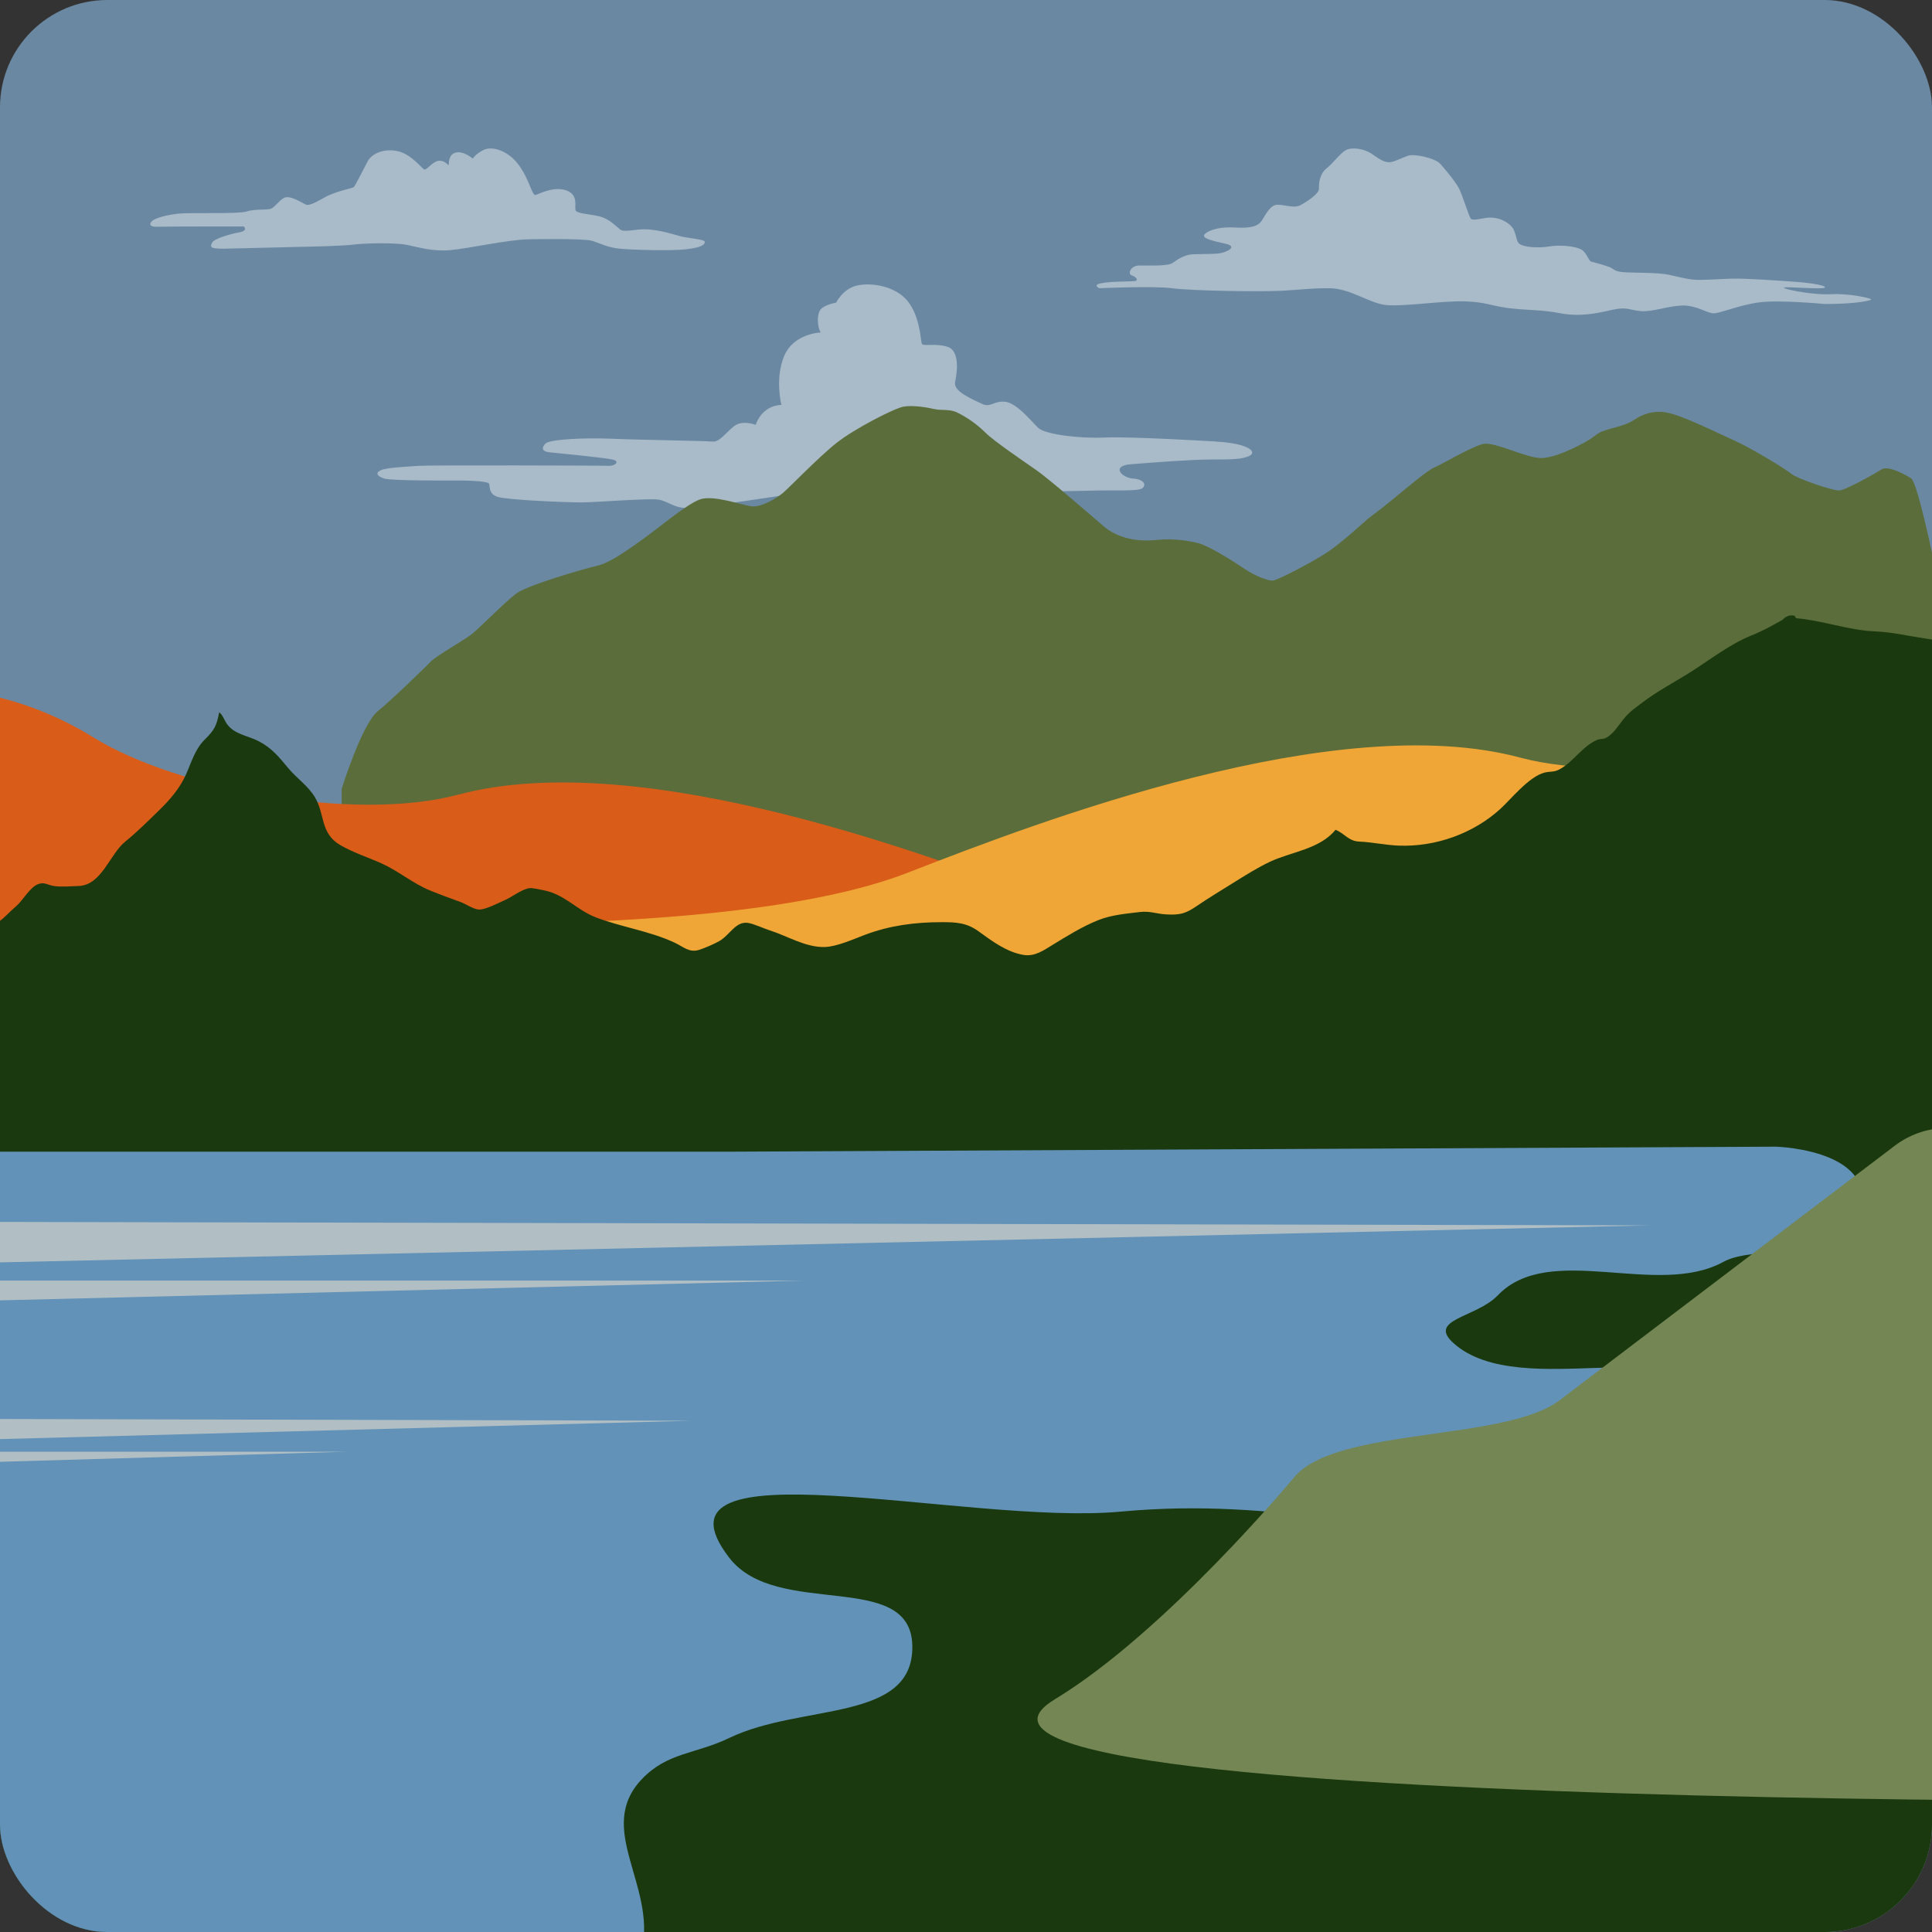 <?xml version="1.0" encoding="UTF-8"?> <svg xmlns="http://www.w3.org/2000/svg" width="1080" height="1080" viewBox="0 0 1080 1080" fill="none"><rect x="0" y="0" width="1080" height="1080" fill="#333333" stroke="none"/> <g clip-path="url(#clip0_400_1369)"> <rect width="1080" height="1080" rx="60" fill="#6A88A2"></rect> <path opacity="0.42" d="M679.71 246.797C677.937 246.707 631.382 243.907 617.424 244.577C603.465 245.247 584.19 242.798 580.417 239.239C576.643 235.68 568.23 224.962 561.599 224.553C554.969 224.143 553.844 228.112 548.746 225.672C543.648 223.233 532.816 218.774 533.901 213.675C534.987 208.577 536.779 196.1 529.69 193.871C522.601 191.641 515.95 193.871 515.283 192.081C514.616 190.292 514.397 177.175 507.527 168.497C500.658 159.82 487.127 157.82 479.152 159.59C471.177 161.359 467.404 169.167 467.404 169.167C467.404 169.167 460.982 170.287 458.762 172.946C456.542 175.606 456.771 182.524 458.762 185.853C458.762 185.853 443.688 186.303 438.362 198.989C433.035 211.676 436.809 226.362 436.809 226.362C436.809 226.362 426.613 225.912 422.402 237.479C422.402 237.479 415.094 234.59 410.454 238.149C405.815 241.708 402.251 247.276 398.258 246.837C394.266 246.397 357.438 245.937 342.404 245.267C327.37 244.597 307.388 245.497 304.949 247.936C302.509 250.376 302.957 252.385 307.159 252.835C311.36 253.285 339.527 255.944 343.071 257.064C346.615 258.184 343.519 260.623 339.975 260.403C336.43 260.183 239.128 259.983 234.021 260.403C228.913 260.823 216.299 261.273 212.963 262.822C209.628 264.372 210.753 266.161 214.746 267.501C218.738 268.841 251.315 268.621 258.184 268.621C265.054 268.621 272.362 269.291 273.258 270.18C274.154 271.07 272.591 275.979 278.137 277.748C283.682 279.518 316.478 280.858 324.682 280.858C332.886 280.858 362.575 278.418 368.121 279.298C373.666 280.178 376.992 284.417 385.415 283.967C393.838 283.517 439.975 276.849 445.381 275.509C450.787 274.169 466.538 271.51 473.178 272.85C479.819 274.189 483.374 281.077 491.1 281.077C498.826 281.077 506.611 276.179 514.586 274.859C522.561 273.539 571.994 274.409 578.863 274.639C585.733 274.869 604.122 274.409 613.879 274.189C623.636 273.969 636.042 274.669 638.481 272.98C640.92 271.29 639.815 267.981 633.384 267.521C626.952 267.061 620.968 260.403 632.049 259.523C643.131 258.643 665.731 256.864 677.031 256.864C688.332 256.864 694.753 256.864 698.746 254.644C702.738 252.425 697.412 247.776 679.69 246.857L679.71 246.797Z" fill="white"></path> <path d="M1098.18 401.379C1098.18 401.379 1074.71 271.409 1068.28 267.388C1061.86 263.367 1054.74 260.579 1051.93 262.343C1049.11 264.107 1031.75 274.177 1027.92 274.177C1024.09 274.177 1004.68 267.634 1001.37 264.865C998.053 262.096 979.362 250.736 969.957 246.469C960.553 242.202 941.114 232.605 932.678 230.841C926.171 229.314 919.456 230.649 913.605 234.634C909.204 237.669 902.528 238.958 900.093 239.698C896.425 240.836 894.459 241.196 891.129 243.946C887.798 246.696 870.955 255.8 862.021 256.046C853.086 256.293 835.466 246.564 828.82 248.233C822.173 249.902 805.081 260.086 801.751 261.338C798.421 262.59 786.684 272.433 778.776 278.976C770.868 285.519 766.511 288.459 764.471 290.184C762.432 291.91 749.917 303.46 741.995 308.714C734.072 313.967 713.899 324.588 711.346 324.588C708.794 324.588 701.649 322.065 695.766 318.026C689.882 313.986 675.857 305.186 669.988 303.669C662.001 301.642 653.835 301.048 645.722 301.905C635.261 302.929 624.537 300.653 617.128 294.319C609.719 287.984 586.23 267.596 579.334 262.817C572.439 258.038 555.068 246.184 550.989 241.955C545.937 237.008 540.339 233.07 534.381 230.272C529.98 228.584 526.283 229.59 522.248 228.66C518.713 227.845 510.379 226.327 505.024 227.333C499.669 228.338 477.692 239.679 467.744 247.493C457.797 255.307 440.661 273.172 437.346 275.827C434.03 278.483 425.609 283.774 419.989 283.015C414.37 282.257 398.54 276.472 391.131 279.222C383.722 281.972 368.141 295.096 359.72 301.146C351.298 307.196 340.823 314.745 333.678 316.319C326.533 317.893 294.858 327.148 288.725 331.681C282.593 336.214 268.039 351.083 263.784 354.44C259.53 357.796 244.11 366.521 241.044 369.612C237.977 372.703 220.108 390.265 211.173 397.567C202.238 404.869 191 440.96 191 440.96V492.053L1114 511L1098.18 401.379Z" fill="#5B6D3A"></path> <path d="M-53 382L-18.567 386.525C6.146 389.773 30.147 398.573 52.377 412.302C98.834 440.992 197.482 459.833 256.22 444.195C359.288 416.757 524.437 479.453 598.17 508.071C679.536 539.651 839.658 538.376 949.83 536.663C977.05 536.242 1002.87 551.537 1019.65 578.014L1022 581.715L-45.435 585L-53 382.003V382Z" fill="#D95C19"></path> <path d="M1159 361L1124.57 365.548C1099.85 368.811 1075.85 377.655 1053.62 391.451C1007.17 420.283 908.518 439.216 849.78 423.502C746.712 395.928 581.563 458.934 507.83 487.692C426.464 519.427 266.342 518.146 156.17 516.425C128.95 516.001 103.134 531.372 86.346 557.979L84 561.698L1151.44 565L1159 361.003V361Z" fill="#EFA637"></path> <path d="M1200.14 368.767C1199.55 363.674 1193.7 367.586 1191.09 368.767C1187.83 370.254 1185.27 370.19 1182.02 370.95C1175.77 372.389 1172.81 373.682 1166.07 372.178C1156.31 369.996 1147.09 367.506 1137.45 364.708C1131.05 362.849 1125.69 362.671 1119.22 364.126C1110.79 366.018 1108.16 368.104 1100.62 363.835C1092.5 359.243 1085.04 358.225 1075.84 356.867C1066.63 355.508 1057.91 353.374 1048.19 352.954C1033.05 352.291 1018.75 346.793 1003.98 345.581L1003.2 344.206C1000.68 343.592 998.446 344.352 996.472 346.454C990.681 349.752 985.31 352.727 979.131 355.201C967.16 359.987 955.998 368.734 945.079 375.655C936.149 381.314 926.831 386.116 918.387 392.503C914.456 395.478 911.334 397.531 908.115 401.315C905.203 404.71 901.968 410.466 897.584 412.552C896.047 413.28 894.462 412.956 893.168 413.474C884.497 416.934 879.612 426.085 871.41 430.257C868.514 431.728 866.347 431.146 863.386 431.89C854.7 434.105 844.67 446.733 838.765 452.133C823.543 466.022 802.562 473.428 782.131 472.716C774.608 472.458 767.475 470.792 759.855 470.453C753.676 470.178 751.718 465.877 746.558 463.872C737.774 474.705 721.711 476.176 709.966 481.706C702.946 485.021 695.86 489.483 689.519 493.445C682.579 497.794 675.639 501.949 668.894 506.541C662.73 510.729 659.625 511.586 651.827 511.15C646.327 510.842 642.865 509.161 637.22 509.824C629.164 510.794 621.318 511.408 613.731 514.448C605.06 517.924 596.487 523.244 588.512 528.127C583.529 531.183 578.466 534.837 572.222 533.818C562.742 532.25 554.541 526.073 546.938 520.56C540.321 515.758 534.287 515.483 526.312 515.499C511.527 515.515 497.502 517.31 483.573 522.549C477.248 524.925 467.898 529.178 461.12 529.388C450.363 529.711 440.09 523.163 430.223 520.059C426.874 519.008 421.439 516.388 418.058 515.903C411.166 514.917 407.931 522.807 402.01 526.122C399.131 527.739 394.149 529.905 390.946 530.94C385.3 532.783 382.048 529.242 377.082 526.93C362.96 520.366 347.333 518.28 332.952 512.766C322.664 508.821 315.497 499.896 304.093 497.713C302.135 497.341 297.849 496.29 296.101 496.468C291.896 496.905 285.959 501.61 282.157 503.211C278.857 504.601 271.497 508.579 267.711 508.449C264.767 508.352 260.464 505.329 257.569 504.278C251.842 502.192 245.954 500.058 240.276 497.729C230.65 493.768 222.853 486.977 213.455 482.725C205.868 479.297 197.44 476.613 190.241 472.425C178.772 465.747 181.829 455.076 175.892 445.407C172.075 439.166 165.83 435.027 161.252 429.529C156.092 423.337 152.064 418.211 144.704 414.395C138.33 411.081 131.342 410.709 126.958 404.839C125.567 402.98 124.062 398.76 122.477 398.291C121.183 405.535 119.791 408.203 114.566 413.312C108.953 418.809 107.044 426.134 103.906 433.07C100.557 440.492 95.3 446.749 89.557 452.344C83.442 458.31 76.6 465.149 69.935 470.533C61.329 477.486 56.864 494.9 43.842 495.288C39.733 495.401 34.67 495.87 30.593 495.353C26.517 494.835 25.044 492.846 21.275 494.253C16.665 495.983 12.718 503.502 8.787 506.8C5.066 509.921 1.863 513.898 -2.294 516.275C-10.059 520.721 -18.908 522.888 -27.061 526.332C-49.045 535.597 -71.094 522.516 -91.557 515.709C-98.724 513.316 -107.766 508.757 -115.515 508.53C-123.053 508.304 -128.117 516.421 -134.312 519.913C-138.923 522.516 -142.692 524.02 -147.383 522.549C-152.754 520.867 -157.736 518.328 -162.88 516.113C-170.176 512.977 -174.333 507.107 -180.885 502.515C-191.82 494.868 -212.527 501.626 -223.737 505.571C-247.889 514.044 -272.478 520.414 -297.309 526.639C-344.529 538.491 -391.215 552.186 -439.114 561.208C-495.781 571.88 -554.017 576.31 -611.558 573.044C-640.109 571.427 -668.095 567.789 -696.712 567.142C-737.655 566.221 -778.437 570.958 -819.364 567.854C-851.976 565.396 -884.216 560.998 -916.99 560.626C-944.911 560.303 -974.11 563.326 -1001.72 557.861C-1004.73 557.263 -1009.84 554.919 -1012.85 555.873C-1023.27 559.155 -1022.85 582.616 -1023.84 590.538C-1030.95 647.356 -1024.94 705.467 -1016.87 761.863C-1012.95 789.302 -1007.53 816.546 -1004.2 844.082C-1000.87 871.617 -1001.22 896.566 -1001.34 923.245C-1001.38 932.768 -1001.63 942.356 -1001.34 951.879C-1000.9 967.224 -996.402 983.102 -994.331 998.333C-993.199 1006.72 -990.335 1017.4 -992.632 1025.87C-994.444 1026.16 -996.256 1026.16 -998.068 1025.9C-994.978 1033.14 -988.701 1037.32 -979.254 1038.42C-948.308 1052.74 -916.246 1064.01 -883.084 1072.24C-793.529 1096.32 -700.303 1105.65 -608.16 1113.15C-518.072 1120.49 -427.628 1125.92 -337.346 1130.14C-275.341 1132.05 -213.352 1134.44 -151.379 1137.3C-70.463 1143.8 10.405 1150.63 91.256 1157.81C155.526 1163.63 219.925 1166.84 284.422 1167.44C359.352 1170.24 434.283 1169.27 509.197 1164.53C637.398 1158.32 765.614 1152.21 893.831 1146.16C997.993 1141.04 1102.19 1136.71 1206.4 1133.15C1245.77 1136.04 1284 1131.5 1321.06 1119.49L1336.56 1097.12C1341.29 1063.4 1339.14 1030.01 1330.1 996.942C1320.09 953.221 1315.4 908.935 1315.98 864.067C1316.11 820.055 1314.25 776.124 1310.38 732.291C1308.7 703.542 1305.33 675.004 1300.27 646.693C1293.12 601.841 1283.53 556.261 1268.26 513.349C1262.97 496.646 1255.35 481.108 1245.4 466.734C1239.45 459.506 1234.58 451.616 1230.81 443.095C1226.07 432.569 1221.81 421.849 1217.45 411.178C1213.9 402.527 1210.02 388.331 1202.35 382.187C1194.64 376.01 1197.63 372.389 1200.15 368.799L1200.14 368.767Z" fill="#1A390F"></path> <path d="M407.732 643.798H-246V1302C-246 1302 -80.137 1281.27 21.336 1250.29C161.462 1207.52 328.162 1227.9 358.794 1090.29C366.932 1053.72 332.509 1022.22 358.794 994.56C373.123 979.478 388.708 980.673 407.732 971.502C448.07 952.055 511.013 962.995 509.992 919.796C508.983 877.096 434.322 905.196 407.732 870.885C356.552 804.842 540.586 852.912 626.13 845.032C720.887 836.303 761.865 862.157 854.754 842.234C897.118 833.147 927.066 810.092 934.37 788.432C950.43 740.806 850.316 785.167 812.389 750.7C797.78 737.424 825.334 736.578 837.223 724.149C866.301 693.752 926.301 725.914 963.587 705.286C979.666 696.391 1027.42 702.926 1035.9 687.116C1059.64 642.831 992.804 641 992.804 641L407.732 643.798Z" fill="#6292B7"></path> <path d="M589.612 949.945C651.736 912.302 723.788 825.417 723.788 825.417C747.603 797.688 841.401 805.853 871.822 782.754L1059.12 640.508C1075.27 628.25 1097.28 627.18 1114.56 637.773C1151.53 660.423 1221 692.792 1289.47 669.971L1390 619V1006.2C1390 1006.2 477.064 1018.15 589.612 949.945V949.945Z" fill="#748654"></path> <path opacity="0.42" d="M1019.96 169.931C1019.96 169.931 994.342 167.502 983.155 169.055C971.968 170.609 961.607 175.149 957.925 175.149C954.244 175.149 948.105 170.44 940.049 170.798C931.993 171.156 923.577 174.452 917.277 173.924C910.977 173.397 909.572 171.316 901.147 173.227C892.721 175.139 883.28 177.23 872.235 175.111C861.191 172.992 853.657 173.538 843.315 172.229C832.972 170.92 830.866 168.839 818.645 168.462C806.424 168.085 784.999 171.419 775.178 170.553C765.358 169.686 755.034 161.135 743.107 161.135C731.18 161.135 729.435 161.832 716.654 162.529C703.873 163.226 665.483 162.529 655.14 161.135C644.798 159.741 614.615 161.135 614.615 161.135C614.615 161.135 610.099 159.261 616.171 158.225C622.244 157.189 630.755 157.443 633.915 157.18C637.074 156.916 634.863 154.571 632.596 153.921C630.328 153.271 631.808 148.572 636.666 148.431C641.524 148.289 652.796 149.005 655.643 146.886C658.49 144.767 662.437 142.432 666.251 142.177C670.065 141.923 678.472 142.177 682.154 141.528C685.835 140.878 692.012 137.874 685.304 136.32C678.596 134.766 672.286 133.438 673.083 131.488C673.88 129.539 680.18 126.525 690.304 127.175C700.428 127.825 703.588 125.875 705.286 123.408C706.985 120.941 709.357 115.714 712.782 114.668C716.208 113.623 723.03 116.891 727.015 114.668C731 112.446 737.272 108.274 737.272 105.665C737.272 103.056 737.395 97.453 741.475 94.185C745.555 90.917 749.227 85.577 752.387 83.891C755.547 82.206 762.502 82.846 767.369 86.368C772.237 89.891 774.599 90.804 776.962 90.672C779.325 90.54 783.67 88.195 787.21 87.018C790.749 85.841 802.239 88.431 804.991 91.454C807.743 94.477 814.052 102.02 815.893 105.938C817.734 109.856 821.15 120.941 822.203 122.24C823.256 123.54 827.725 122.118 831.397 121.722C833.718 121.478 836.065 121.724 838.284 122.443C840.503 123.161 842.544 124.338 844.273 125.894C848.068 129.548 847.034 134.511 849.397 136.338C851.759 138.165 859.919 138.815 865.964 137.77C872.008 136.725 880.016 137.638 883.441 139.201C886.867 140.765 888.043 145.86 889.495 146.246C890.947 146.632 899.088 148.723 900.928 149.9C902.769 151.077 903.557 151.981 909.079 152.245C914.601 152.509 927.354 152.377 932.734 153.554C938.114 154.731 941.795 155.777 946.264 156.285C950.733 156.794 960.07 156.031 967.689 155.767C975.308 155.503 995.158 156.916 1004.25 157.575C1013.34 158.235 1021.69 159.798 1019.93 160.834C1018.18 161.87 999.788 160.184 997.416 160.702C995.044 161.22 1012.4 165.006 1023.31 164.469C1034.22 163.932 1044.72 166.569 1045.9 167.219C1047.09 167.869 1037.45 170.044 1019.92 169.922L1019.96 169.931Z" fill="white"></path> <path opacity="0.42" d="M295.39 133.788C295.39 133.788 326.168 133.134 330.954 134.611C335.74 136.088 339.511 138.37 346.597 139.034C353.683 139.697 374.905 140.343 383.462 139.361C392.019 138.379 393.828 136.911 393.998 135.274C394.167 133.638 384.612 133.32 379.505 131.842C374.397 130.365 368.809 128.711 362.222 128.233C355.635 127.756 349.057 130.179 346.579 128.233C344.101 126.288 340.491 122.201 334.894 120.901C329.296 119.601 323.039 119.432 321.898 117.796C320.757 116.16 323.868 109.137 316.791 106.518C309.714 103.9 301.638 108.287 299.508 108.969C297.378 109.65 296.379 101.291 290.292 92.64C284.204 83.99 274.979 81.531 270.37 83.795C265.762 86.059 264.283 88.695 264.283 88.695C264.283 88.695 259.345 84.273 254.897 85.263C250.449 86.254 251.1 91.455 250.77 92.127C250.44 92.799 249.299 89.845 245.672 89.845C242.044 89.845 238.434 95.4 237.115 94.737C235.796 94.073 229.895 86.236 222.47 84.529C215.046 82.822 207.977 85.599 205.535 90.172C203.093 94.745 198.618 103.723 197.798 104.546C196.978 105.369 188.083 106.669 181.674 110.26C175.266 113.851 172.618 115.001 170.978 114.355C169.338 113.71 162.065 108.8 158.794 110.596C155.523 112.392 153.526 116.142 151.057 116.788C148.588 117.433 142.001 116.788 137.732 118.247C133.462 119.707 106.455 118.743 100.028 119.397C93.602 120.052 86.373 121.847 84.724 123.82C83.075 125.792 84.225 126.924 88.343 126.756C92.461 126.588 136.243 126.597 136.243 126.597C136.243 126.597 139.042 128.879 133.774 129.861C128.506 130.843 119.62 133.461 118.622 135.584C117.623 137.707 116.482 139.184 125.699 139.016C134.915 138.848 158.633 138.193 166.031 138.034C173.429 137.875 191.381 137.539 197.807 136.716C204.234 135.893 220.848 135.575 227.435 136.884C234.022 138.193 241.429 140.652 251.501 139.838C261.573 139.025 284.097 133.921 295.452 133.779L295.39 133.788Z" fill="white"></path> <path opacity="0.5" d="M-504.927 739.33L449.066 715.859H-504.927V739.33Z" fill="#FFECD4"></path> <path opacity="0.5" d="M-31.146 706.365L922.838 684.989L-31.068 683L-31.146 706.365Z" fill="#FFECD4"></path> <path opacity="0.5" d="M-568 833.647L193.904 811.518H-568V833.647Z" fill="#FFECD4"></path> <path opacity="0.5" d="M-375.57 814.445L386.709 794.191L-375.507 792.307L-375.57 814.445Z" fill="#FFECD4"></path> </g> <defs> <clipPath id="clip0_400_1369"> <rect width="1080" height="1080" rx="60" fill="white"></rect> </clipPath> </defs> </svg> 